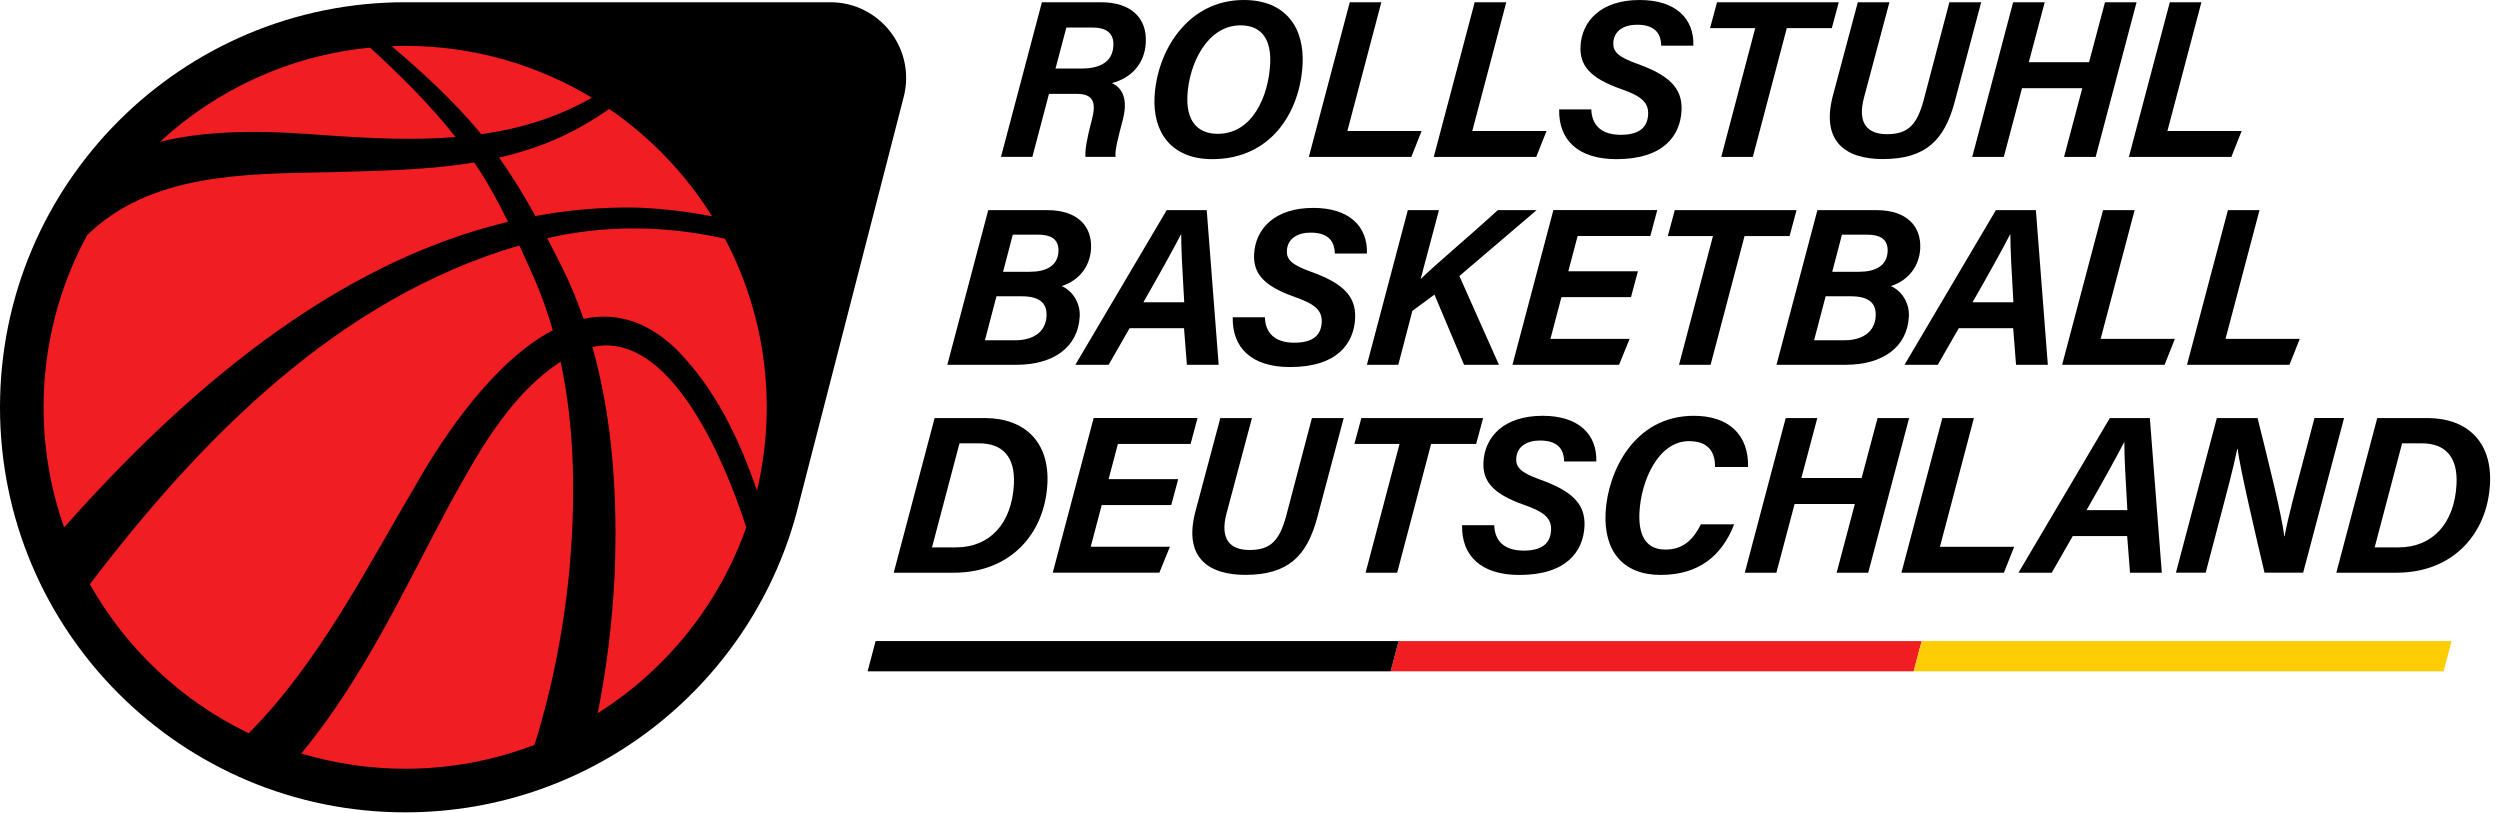 <svg xmlns="http://www.w3.org/2000/svg" width="246" height="80" viewBox="0 0 246 80" fill="none"><g clip-path="url(#clip0_385_2403)"><path d="M78.556 49.78C78.556 49.78 84.841 25.388 88.925 9.535C90.142 4.816 86.573 0.22 81.697 0.22C81.697 0.22 39.887 0.22 39.878 0.22C17.854 0.22 0 18.065 0 40.078C0 62.09 17.854 79.935 39.878 79.935C58.554 79.935 74.223 67.102 78.56 49.78H78.556Z" fill="black"></path><path d="M47.242 13.065C47.278 13.11 47.315 13.159 47.352 13.204C51.129 12.674 54.78 11.588 58.239 9.616C52.877 6.38 46.592 4.514 39.87 4.514C39.425 4.514 38.98 4.531 38.539 4.547C41.639 7.163 44.636 9.939 47.246 13.065H47.242ZM32.466 13.339C36.652 13.625 40.797 13.808 44.828 13.482C42.341 10.327 39.433 7.453 36.423 4.686C28.476 5.449 21.293 8.829 15.743 13.947C21.179 12.612 27.157 12.927 32.47 13.339H32.466ZM49.108 15.506C50.419 17.343 51.595 19.282 52.685 21.257C55.899 20.665 59.195 20.367 62.58 20.425C65.1 20.51 67.607 20.812 70.07 21.286C67.46 17.106 64.01 13.502 59.946 10.723C58.419 11.788 56.798 12.743 55.082 13.523C53.151 14.404 51.15 15.037 49.104 15.506H49.108ZM49.99 21.825C49.434 20.706 48.863 19.596 48.246 18.523C47.756 17.653 47.221 16.812 46.662 15.988C41.961 16.763 37.097 16.808 32.397 16.947C23.849 17.098 14.787 17.102 8.584 23.127C5.844 28.168 4.288 33.939 4.288 40.078C4.288 44.221 5.003 48.196 6.309 51.898C18.059 38.665 32.703 25.959 49.994 21.825H49.99ZM44.289 49.535C39.768 57.972 35.848 66.621 29.648 74.147C32.887 75.114 36.313 75.645 39.866 75.645C44.354 75.645 48.642 74.808 52.595 73.294C54.306 67.857 55.421 62.172 55.997 56.445C56.634 49.527 56.626 42.392 55.164 35.596C50.219 38.8 47.127 44.396 44.285 49.543L44.289 49.535ZM58.292 34.143C60.355 41.457 60.788 49.241 60.469 56.767C60.24 61.261 59.701 65.743 58.811 70.18C65.541 65.939 70.748 59.506 73.431 51.886C71.201 44.972 65.823 32.461 58.288 34.147L58.292 34.143ZM54.396 32.502C53.906 30.804 53.318 29.135 52.612 27.498C52.117 26.376 51.615 25.261 51.105 24.155C33.348 29.331 19.827 43.065 8.841 57.486C12.415 63.837 17.879 68.984 24.474 72.151C31.315 65.278 35.974 56.09 40.956 47.645C43.75 42.727 48.695 35.474 54.396 32.498V32.502ZM71.34 23.494C65.57 22.184 59.562 22.11 53.849 23.437C54.335 24.372 54.817 25.31 55.282 26.241C56.111 27.914 56.818 29.629 57.426 31.38C60.367 30.739 63.434 31.425 66.456 34.27C70.401 38.233 72.72 43.155 74.489 48.282C75.109 45.649 75.448 42.906 75.448 40.086C75.448 34.09 73.958 28.449 71.336 23.494H71.34Z" fill="#F01E23"></path><path d="M103.218 9.237L101.585 15.437H98.497L102.524 0.22H108.319C111.223 0.22 112.877 1.698 112.746 4.2C112.636 6.294 111.304 7.678 109.413 8.176C110.01 8.469 111.153 9.212 110.483 11.8C110.014 13.58 109.703 14.723 109.769 15.437H106.808C106.755 14.776 106.935 13.678 107.437 11.796C107.878 10.135 107.629 9.237 105.959 9.237H103.218ZM103.864 6.743H106.424C108.201 6.743 109.475 6.118 109.556 4.506C109.618 3.351 109.001 2.71 107.453 2.71H104.929L103.864 6.743Z" fill="black"></path><path d="M128.174 6.339C127.929 11.016 125.079 15.661 119.288 15.661C115.241 15.661 113.424 12.992 113.607 9.531C113.844 5.008 116.875 0 122.384 0C126.582 0 128.362 2.8 128.174 6.339ZM116.842 9.412C116.719 11.714 117.687 13.167 119.827 13.167C123.249 13.167 124.818 9.469 124.985 6.294C125.099 4.065 124.291 2.494 122.065 2.494C118.835 2.494 117.009 6.196 116.838 9.416L116.842 9.412Z" fill="black"></path><path d="M132.818 0.22H135.925L132.581 12.89H139.887L138.874 15.441H128.791L132.818 0.22Z" fill="black"></path><path d="M145.11 0.22H148.218L144.873 12.89H152.179L151.166 15.441H141.083L145.11 0.22Z" fill="black"></path><path d="M156.585 10.763C156.63 12.298 157.553 13.265 159.485 13.265C161.139 13.265 162.103 12.661 162.176 11.274C162.237 10.098 161.535 9.469 159.542 8.771C156.5 7.71 155.422 6.465 155.524 4.551C155.65 2.102 157.492 0 161.351 0C164.88 0 166.713 1.82 166.628 4.494H163.467C163.446 3.576 163.095 2.433 161.09 2.433C159.795 2.433 158.811 3.02 158.75 4.204C158.705 5.049 159.162 5.584 161.082 6.269C164.112 7.355 165.582 8.588 165.464 10.886C165.337 13.306 163.74 15.661 159.048 15.661C155.246 15.661 153.351 13.735 153.421 10.763H156.585Z" fill="black"></path><path d="M172.717 2.771H168.269L168.955 0.22H180.937L180.251 2.771H175.82L172.48 15.441H169.372L172.712 2.771H172.717Z" fill="black"></path><path d="M185.919 0.22L183.416 9.608C182.759 12.082 183.706 13.204 185.678 13.204C187.79 13.204 188.635 12.245 189.289 9.849L191.821 0.22H194.949L192.323 10.094C191.314 13.78 189.501 15.653 185.262 15.653C181.684 15.653 179.148 13.992 180.357 9.408L182.808 0.22H185.915H185.919Z" fill="black"></path><path d="M198.093 0.22H201.201L199.633 6.122H205.563L207.131 0.22H210.239L206.212 15.441H203.104L204.897 8.678H198.967L197.174 15.441H194.067L198.093 0.22Z" fill="black"></path><path d="M213.51 0.22H216.618L213.273 12.89H220.579L219.566 15.441H209.483L213.51 0.22Z" fill="black"></path><path d="M97.244 20.677H103.047C106.093 20.677 107.47 22.322 107.359 24.457C107.269 26.147 106.257 27.575 104.468 28.151C105.493 28.584 106.318 29.767 106.244 31.139C106.085 34.212 103.598 35.894 100.037 35.894H93.217L97.244 20.673V20.677ZM96.921 33.481H99.923C101.609 33.481 102.892 32.706 102.977 31.118C103.043 29.894 102.389 29.155 100.523 29.155H98.052L96.917 33.481H96.921ZM101.352 26.743C102.892 26.743 104.076 26.192 104.153 24.755C104.223 23.412 103.206 23.094 102.206 23.094H99.657L98.702 26.743H101.352Z" fill="black"></path><path d="M111.153 32.294L109.087 35.898H105.812L114.804 20.677H118.741L119.917 35.898H116.789L116.507 32.294H111.149H111.153ZM116.527 29.743C116.34 26.604 116.229 24.437 116.229 23.057H116.209C115.429 24.571 114.069 27.02 112.509 29.743H116.532H116.527Z" fill="black"></path><path d="M124.466 31.22C124.511 32.755 125.434 33.722 127.366 33.722C129.02 33.722 129.984 33.118 130.057 31.73C130.118 30.555 129.416 29.926 127.423 29.229C124.381 28.167 123.302 26.922 123.405 25.008C123.531 22.559 125.373 20.457 129.232 20.457C132.761 20.457 134.594 22.277 134.508 24.951H131.348C131.327 24.032 130.976 22.89 128.971 22.89C127.676 22.89 126.692 23.477 126.631 24.661C126.586 25.506 127.043 26.041 128.963 26.726C131.993 27.812 133.463 29.045 133.345 31.343C133.218 33.763 131.621 36.118 126.929 36.118C123.127 36.118 121.232 34.192 121.301 31.22H124.466Z" fill="black"></path><path d="M138.527 20.677H141.594L139.789 27.465C141.083 26.167 144.89 22.98 147.381 20.677H151.203L143.603 27.159L147.495 35.894H144.061L141.149 28.988L138.976 30.592L137.592 35.894H134.504L138.531 20.673L138.527 20.677Z" fill="black"></path><path d="M160.494 29.241H153.645L152.563 33.343H160.355L159.317 35.894H148.826L152.853 20.673H163.075L162.393 23.224H155.238L154.323 26.69H161.172L160.49 29.241H160.494Z" fill="black"></path><path d="M168.559 23.229H164.112L164.798 20.677H176.78L176.094 23.229H171.663L168.322 35.898H165.215L168.555 23.229H168.559Z" fill="black"></path><path d="M178.834 20.677H184.637C187.684 20.677 189.06 22.322 188.95 24.457C188.86 26.147 187.847 27.575 186.058 28.151C187.083 28.584 187.908 29.767 187.835 31.139C187.675 34.212 185.188 35.894 181.627 35.894H174.807L178.834 20.673V20.677ZM178.511 33.481H181.513C183.2 33.481 184.482 32.706 184.568 31.118C184.633 29.894 183.98 29.155 182.113 29.155H179.643L178.507 33.481H178.511ZM182.942 26.743C184.482 26.743 185.666 26.192 185.744 24.755C185.813 23.412 184.796 23.094 183.796 23.094H181.248L180.292 26.743H182.942Z" fill="black"></path><path d="M192.744 32.294L190.677 35.898H187.402L196.395 20.677H200.331L201.507 35.898H198.379L198.097 32.294H192.74H192.744ZM198.118 29.743C197.93 26.604 197.82 24.437 197.82 23.057H197.799C197.019 24.571 195.659 27.02 194.099 29.743H198.122H198.118Z" fill="black"></path><path d="M206.939 20.677H210.047L206.702 33.347H214.008L212.995 35.898H202.912L206.939 20.677Z" fill="black"></path><path d="M219.227 20.677H222.335L218.99 33.347H226.296L225.283 35.898H215.2L219.227 20.677Z" fill="black"></path><path d="M91.967 41.135H96.872C100.862 41.135 103.275 43.514 103.063 47.604C102.806 52.518 99.433 56.355 93.846 56.355H87.941L91.967 41.135ZM91.71 53.861H94.079C97.374 53.861 99.563 51.539 99.767 47.661C99.91 44.967 98.669 43.625 96.353 43.625H94.414L91.71 53.857V53.861Z" fill="black"></path><path d="M115.257 49.698H108.409L107.327 53.8H115.118L114.081 56.351H103.59L107.616 41.131H117.838L117.156 43.682H110.001L109.087 47.147H115.935L115.253 49.698H115.257Z" fill="black"></path><path d="M123.192 41.135L120.689 50.523C120.031 52.996 120.979 54.118 122.951 54.118C125.063 54.118 125.908 53.159 126.561 50.763L129.093 41.135H132.221L129.596 51.008C128.587 54.694 126.774 56.567 122.535 56.567C118.957 56.567 116.421 54.906 117.63 50.322L120.08 41.135H123.188H123.192Z" fill="black"></path><path d="M137.718 43.686H133.271L133.957 41.135H145.939L145.253 43.686H140.822L137.481 56.355H134.374L137.714 43.686H137.718Z" fill="black"></path><path d="M147.033 51.678C147.078 53.212 148.001 54.18 149.933 54.18C151.587 54.18 152.551 53.575 152.624 52.188C152.685 51.012 151.983 50.384 149.99 49.686C146.948 48.624 145.87 47.38 145.972 45.465C146.098 43.016 147.94 40.914 151.799 40.914C155.328 40.914 157.161 42.735 157.076 45.408H153.915C153.894 44.49 153.543 43.347 151.538 43.347C150.243 43.347 149.259 43.935 149.198 45.118C149.153 45.963 149.61 46.498 151.53 47.184C154.56 48.269 156.03 49.502 155.912 51.8C155.785 54.22 154.188 56.575 149.496 56.575C145.694 56.575 143.799 54.649 143.869 51.678H147.033Z" fill="black"></path><path d="M170.642 51.592C169.409 54.772 167.077 56.572 163.401 56.572C159.726 56.572 157.79 54.253 157.99 50.429C158.199 46.461 160.771 40.914 166.668 40.914C170.082 40.914 172.079 42.747 172.01 45.955H168.763C168.763 44.686 168.29 43.408 166.195 43.408C163.189 43.408 161.486 47.273 161.323 50.4C161.217 52.465 161.809 54.078 163.879 54.078C165.66 54.078 166.644 53.045 167.367 51.592H170.638H170.642Z" fill="black"></path><path d="M175.714 41.135H178.822L177.254 47.037H183.183L184.752 41.135H187.859L183.833 56.355H180.725L182.518 49.592H176.588L174.795 56.355H171.688L175.714 41.135Z" fill="black"></path><path d="M191.126 41.135H194.234L190.89 53.804H198.195L197.183 56.355H187.1L191.126 41.135Z" fill="black"></path><path d="M203.958 52.751L201.891 56.355H198.616L207.609 41.135H211.545L212.722 56.355H209.593L209.312 52.751H203.954H203.958ZM209.332 50.2C209.144 47.061 209.034 44.894 209.034 43.514H209.013C208.233 45.029 206.874 47.478 205.314 50.2H209.336H209.332Z" fill="black"></path><path d="M214.11 56.355L218.137 41.135H222.143C223.029 44.686 224.573 50.82 224.765 52.759H224.806C225.12 51.012 225.847 48.314 226.508 45.816L227.746 41.131H230.658L226.631 56.351H222.829C222.069 53.147 220.366 45.89 220.187 44.175H220.146C219.758 46.09 219.023 48.82 218.304 51.547L217.038 56.351H214.106L214.11 56.355Z" fill="black"></path><path d="M233.921 41.135H238.825C242.815 41.135 245.229 43.514 245.016 47.604C244.759 52.518 241.386 56.355 235.799 56.355H229.894L233.921 41.135ZM233.663 53.861H236.032C239.328 53.861 241.517 51.539 241.721 47.661C241.864 44.967 240.622 43.625 238.307 43.625H236.367L233.667 53.857L233.663 53.861Z" fill="black"></path><path d="M137.624 63.078L136.836 66.061H188.3L189.093 63.078H137.624Z" fill="#F01E23"></path><path d="M85.372 66.061H136.836L137.624 63.078H86.16L85.372 66.061Z" fill="black"></path><path d="M241.239 63.078H189.093L188.3 66.061H240.447L241.239 63.078Z" fill="#FFCD05"></path></g><defs><clipPath id="clip0_385_2403"><rect width="245.029" height="80" fill="white"></rect></clipPath></defs></svg>